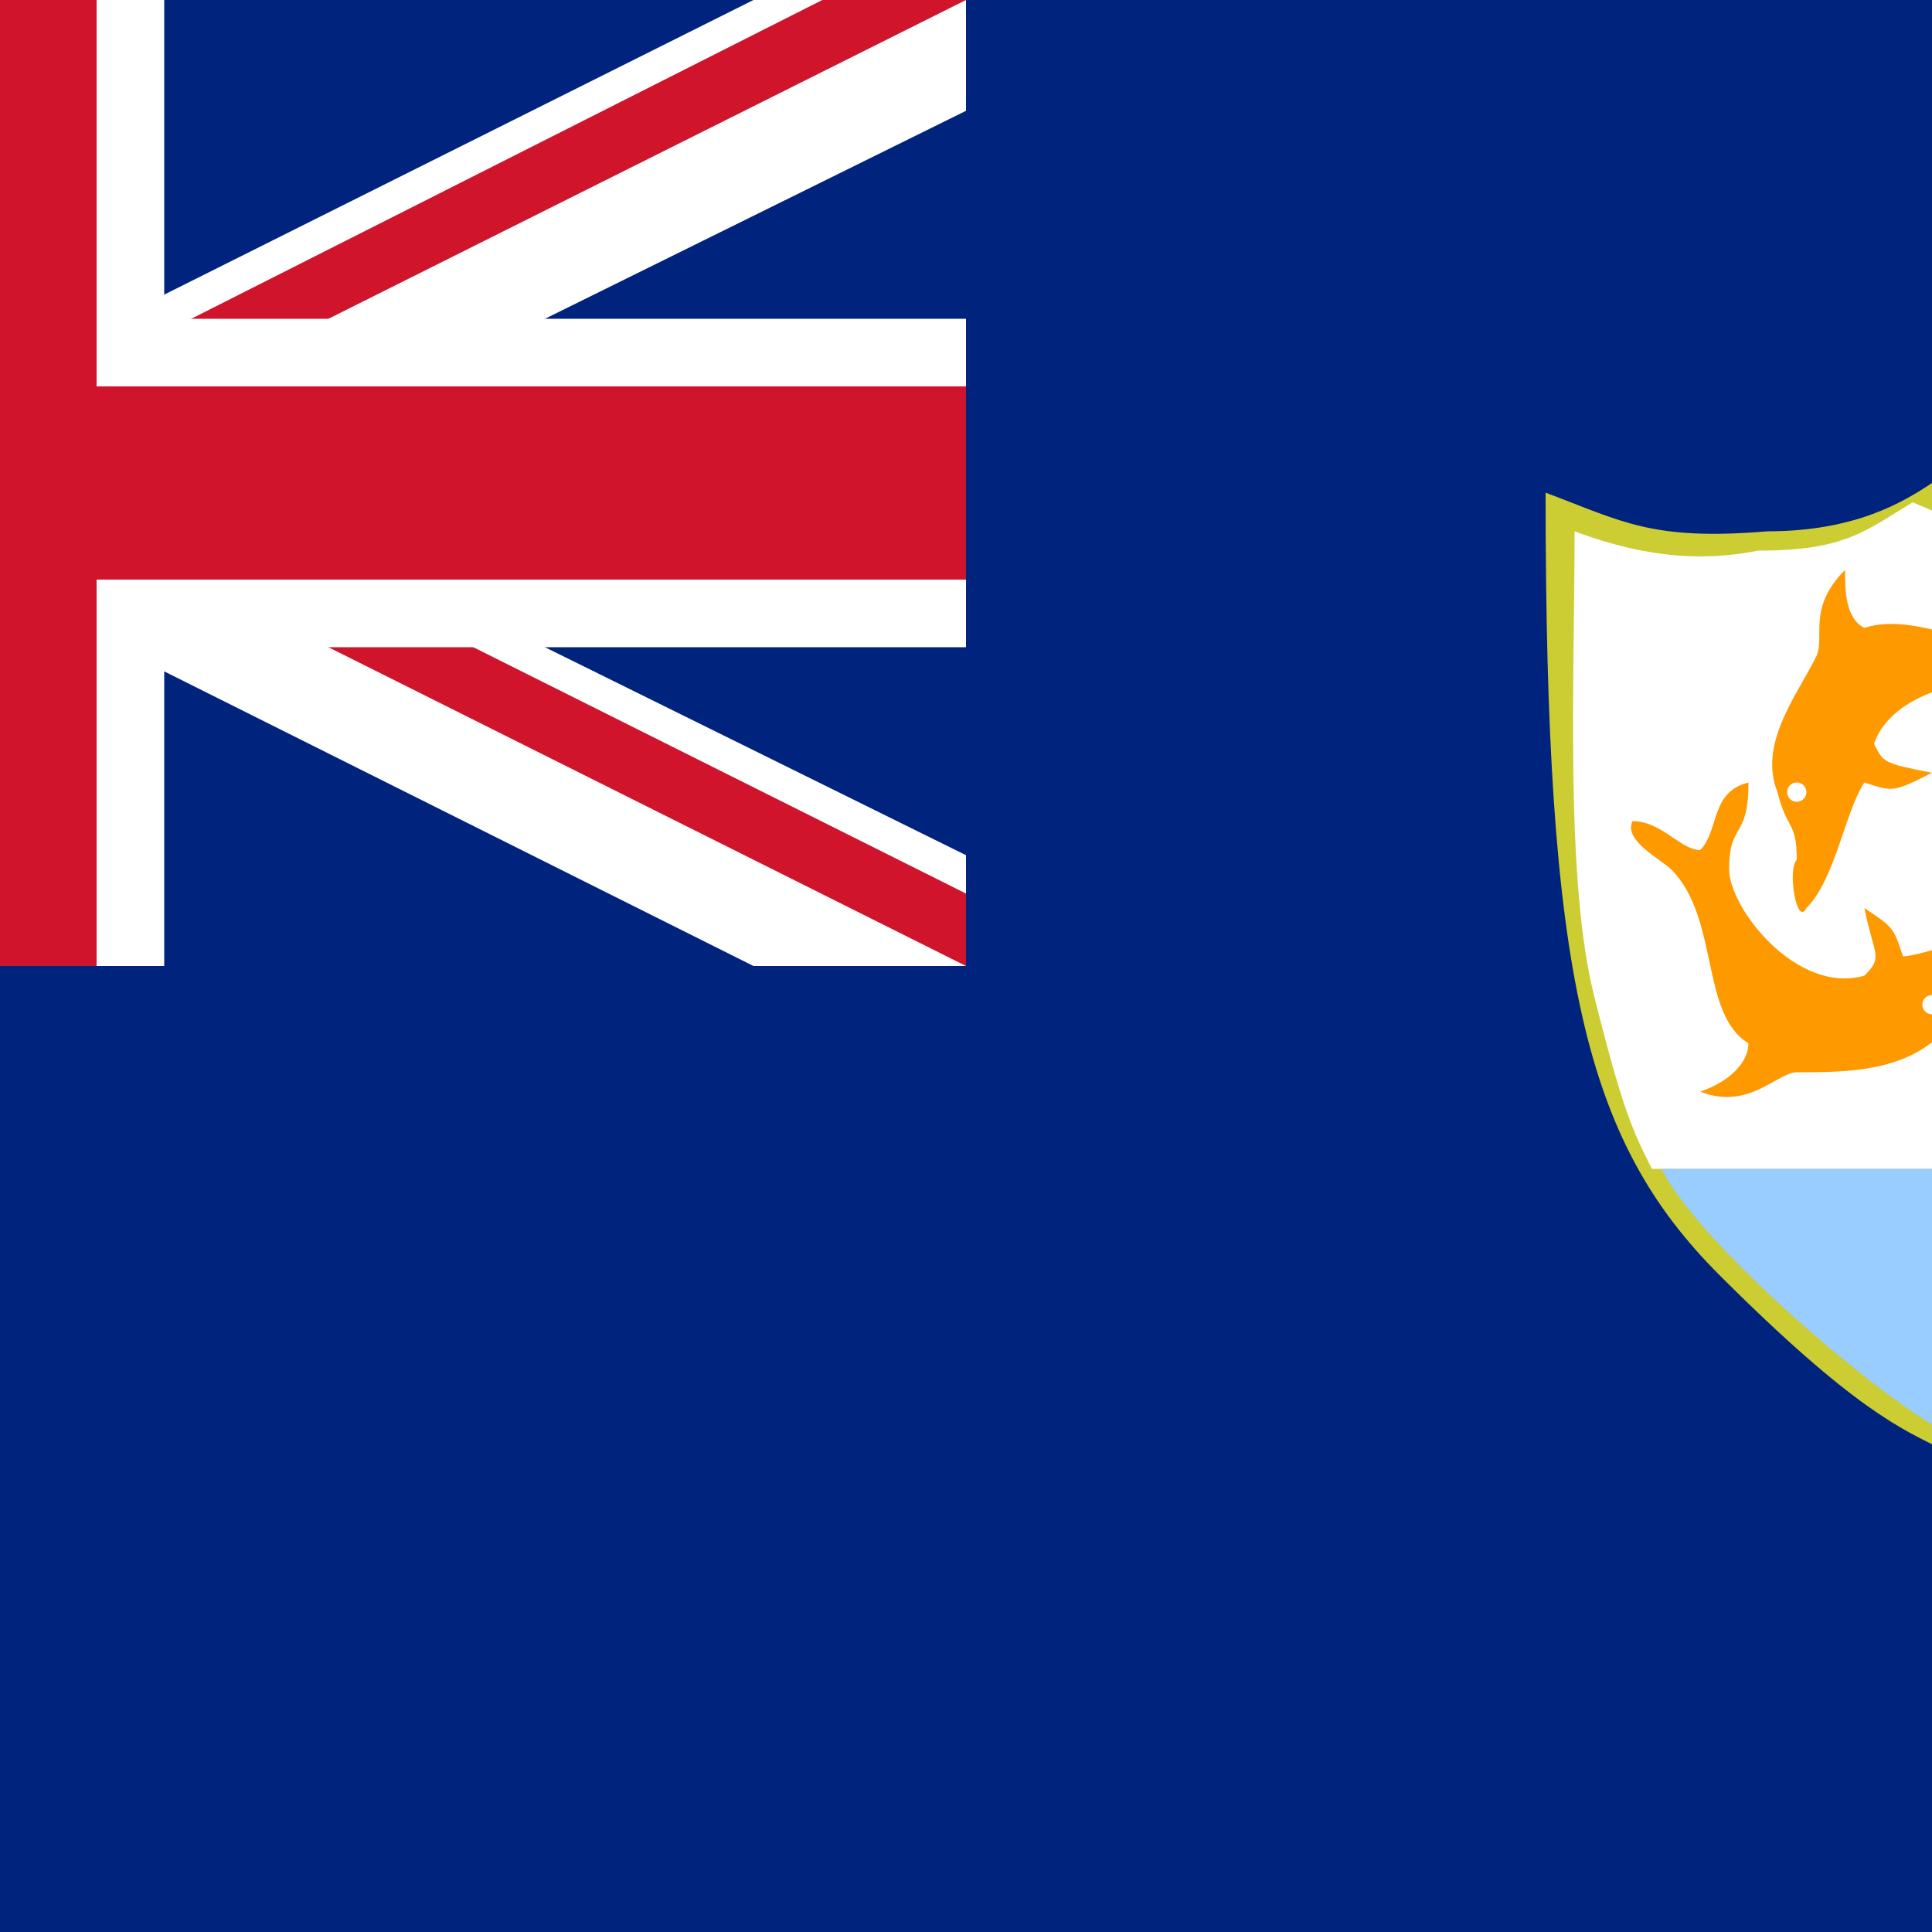 <?xml version="1.0" encoding="utf-8"?>
<!-- Generator: Adobe Illustrator 23.0.6, SVG Export Plug-In . SVG Version: 6.00 Build 0)  -->
<svg version="1.1" id="Layer_1" xmlns="http://www.w3.org/2000/svg" xmlns:xlink="http://www.w3.org/1999/xlink" x="0px" y="0px"
	 width="20px" height="20px" viewBox="0 0 20 20" style="enable-background:new 0 0 20 20;" xml:space="preserve">
<style type="text/css">
	.st0{clip-path:url(#SVGID_2_);}
	.st1{fill:#00247D;}
	.st2{fill:#FFFFFF;}
	.st3{clip-path:url(#SVGID_4_);}
	.st4{fill:#CF142B;}
	.st5{fill:#CCCC33;}
	.st6{fill:#99CCFF;}
	.st7{fill:#FF9900;}
</style>
<g>
	<defs>
		<rect id="SVGID_1_" y="0" width="20" height="20"/>
	</defs>
	<clipPath id="SVGID_2_">
		<use xlink:href="#SVGID_1_"  style="overflow:visible;"/>
	</clipPath>
	<g class="st0">
		<g>
			<rect x="-10" y="0" class="st1" width="40" height="20"/>
		</g>
		<g>
			<path d="M-10,0l20,10 M10,0l-20,10"/>
			<polygon class="st2" points="9.6,10.9 0,6.1 -9.6,10.9 -10.5,9.1 -2.2,5 -10.5,0.9 -9.6,-0.9 0,3.9 9.6,-0.9 10.5,0.9 2.2,5 
				10.5,9.1 			"/>
		</g>
		<g>
			<defs>
				<path id="SVGID_3_" d="M-10,0v5h23.3v5H10L-10,0z M10,0H0v11.7h-10V10L10,0z"/>
			</defs>
			<clipPath id="SVGID_4_">
				<use xlink:href="#SVGID_3_"  style="overflow:visible;"/>
			</clipPath>
			<g class="st3">
				<path d="M-10,0l20,10 M10,0l-20,10"/>
				<polygon class="st4" points="9.7,10.6 0,5.7 -9.7,10.6 -10.3,9.4 -1.5,5 -10.3,0.6 -9.7,-0.6 0,4.3 9.7,-0.6 10.3,0.6 1.5,5 
					10.3,9.4 				"/>
			</g>
		</g>
		<g>
			<path d="M0,0v11.7 M-10,5h23.3"/>
			<polygon class="st2" points="1.7,11.7 -1.7,11.7 -1.7,6.7 -10,6.7 -10,3.3 -1.7,3.3 -1.7,0 1.7,0 1.7,3.3 13.3,3.3 13.3,6.7 
				1.7,6.7 			"/>
		</g>
		<g>
			<path d="M0,0v11.7 M-10,5h23.3"/>
			<polygon class="st4" points="1,11.7 -1,11.7 -1,6 -10,6 -10,4 -1,4 -1,0 1,0 1,4 13.3,4 13.3,6 1,6 			"/>
		</g>
		<g>
			<path class="st1" d="M-10,10h20V0h6.7v13.3H-10V10z"/>
		</g>
		<g>
			<g>
				<path class="st5" d="M16,5.1c0,5,0.4,6.7,1.8,8.1c1.4,1.4,1.9,1.6,2.3,1.8c0.4-0.2,0.9-0.5,2.2-1.7c1.2-1.2,1.8-3,1.8-8.2
					c-0.9,0.4-1.3,0.5-2.1,0.5c-0.6,0.1-1.5-0.3-2-0.6c-0.3,0.2-0.8,0.5-1.7,0.5C17.1,5.6,16.8,5.4,16,5.1L16,5.1z"/>
			</g>
			<g>
				<path class="st2" d="M16.3,5.5c0,1.5-0.1,3.6,0.2,4.8c0.3,1.2,0.4,1.4,0.6,1.8l5.7,0c0.4-0.6,0.4-1,0.6-2c0.3-1,0.3-3.1,0.3-4.8
					c-0.6,0.3-1.3,0.5-2.1,0.4c-0.6,0-1.1-0.2-1.8-0.5c-0.5,0.3-0.7,0.5-1.6,0.5C17.7,5.8,17.1,5.8,16.3,5.5L16.3,5.5z"/>
			</g>
			<g>
				<path class="st6" d="M17.2,12.1c0.4,0.8,2.3,2.4,2.9,2.7c0.6-0.4,2.3-1.9,2.8-2.7H17.2L17.2,12.1z"/>
			</g>
			<g>
				<path class="st7" d="M20.2,7.7c0.2,0.4,0.8,0.9,0.9,1.1C20.9,9,20.8,9,20.9,9.4C21.2,9,21.2,9,21.4,9.1c0.5,0.5,0.1,1.5-0.3,1.7
					c-0.4,0.2-0.3,0-1,0.3c0.3,0.2,0.6,0,0.9,0c0.1,0.2-0.1,0.5,0,0.7c0.2,0,0.2-0.5,0.3-0.6c0.2-0.6,1.2-1,1.3-1.6
					c0.2-0.1,0.4,0,0.7,0.1c-0.1-0.5-0.6-0.5-0.7-0.7c-0.3-0.4-0.5-0.9-1.1-1c-0.5-0.1-0.4,0-0.7-0.2C20.6,7.8,20.1,7.5,20.2,7.7
					L20.2,7.7z"/>
			</g>
			<g>
				<path class="st7" d="M18.7,9.4c0.3-0.3,0.4-1,0.6-1.3c0.3,0.1,0.3,0.1,0.7-0.1c-0.5-0.1-0.5-0.1-0.6-0.3
					c0.2-0.6,1.3-0.8,1.7-0.5c0.4,0.2,0.1,0.3,0.7,0.7c0.1-0.3-0.3-0.5-0.4-0.8c0.1-0.2,0.5-0.2,0.7-0.4c-0.1-0.2-0.5,0-0.7,0.1
					c-0.6,0.1-1.5-0.5-2.1-0.3c-0.2-0.1-0.2-0.4-0.2-0.6c-0.4,0.4-0.2,0.7-0.3,0.9c-0.2,0.4-0.6,0.9-0.4,1.4
					c0.1,0.4,0.2,0.3,0.2,0.7C18.5,9,18.6,9.6,18.7,9.4L18.7,9.4z"/>
			</g>
			<g>
				<path class="st7" d="M21.1,9.7c-0.5-0.1-1.2,0.2-1.4,0.2c-0.1-0.3-0.1-0.3-0.4-0.5c0.1,0.5,0.2,0.5,0,0.7
					c-0.7,0.2-1.4-0.7-1.4-1.1c0-0.5,0.2-0.3,0.2-0.9c-0.4,0.1-0.3,0.5-0.5,0.7c-0.2,0-0.4-0.3-0.7-0.3c-0.1,0.2,0.3,0.4,0.4,0.5
					c0.5,0.5,0.3,1.5,0.8,1.8c0,0.2-0.2,0.4-0.5,0.5c0.5,0.2,0.8-0.2,1-0.2c0.5,0,1.1,0,1.5-0.4c0.3-0.3,0.2-0.4,0.5-0.5
					C20.8,10,21.3,9.7,21.1,9.7L21.1,9.7z"/>
			</g>
			<g>
				<ellipse class="st2" cx="21.4" cy="8.2" rx="0.1" ry="0.1"/>
			</g>
			<g>
				<ellipse class="st2" cx="18.6" cy="8.2" rx="0.1" ry="0.1"/>
			</g>
			<g>
				<ellipse class="st2" cx="20" cy="10.4" rx="0.1" ry="0.1"/>
			</g>
		</g>
	</g>
</g>
</svg>
